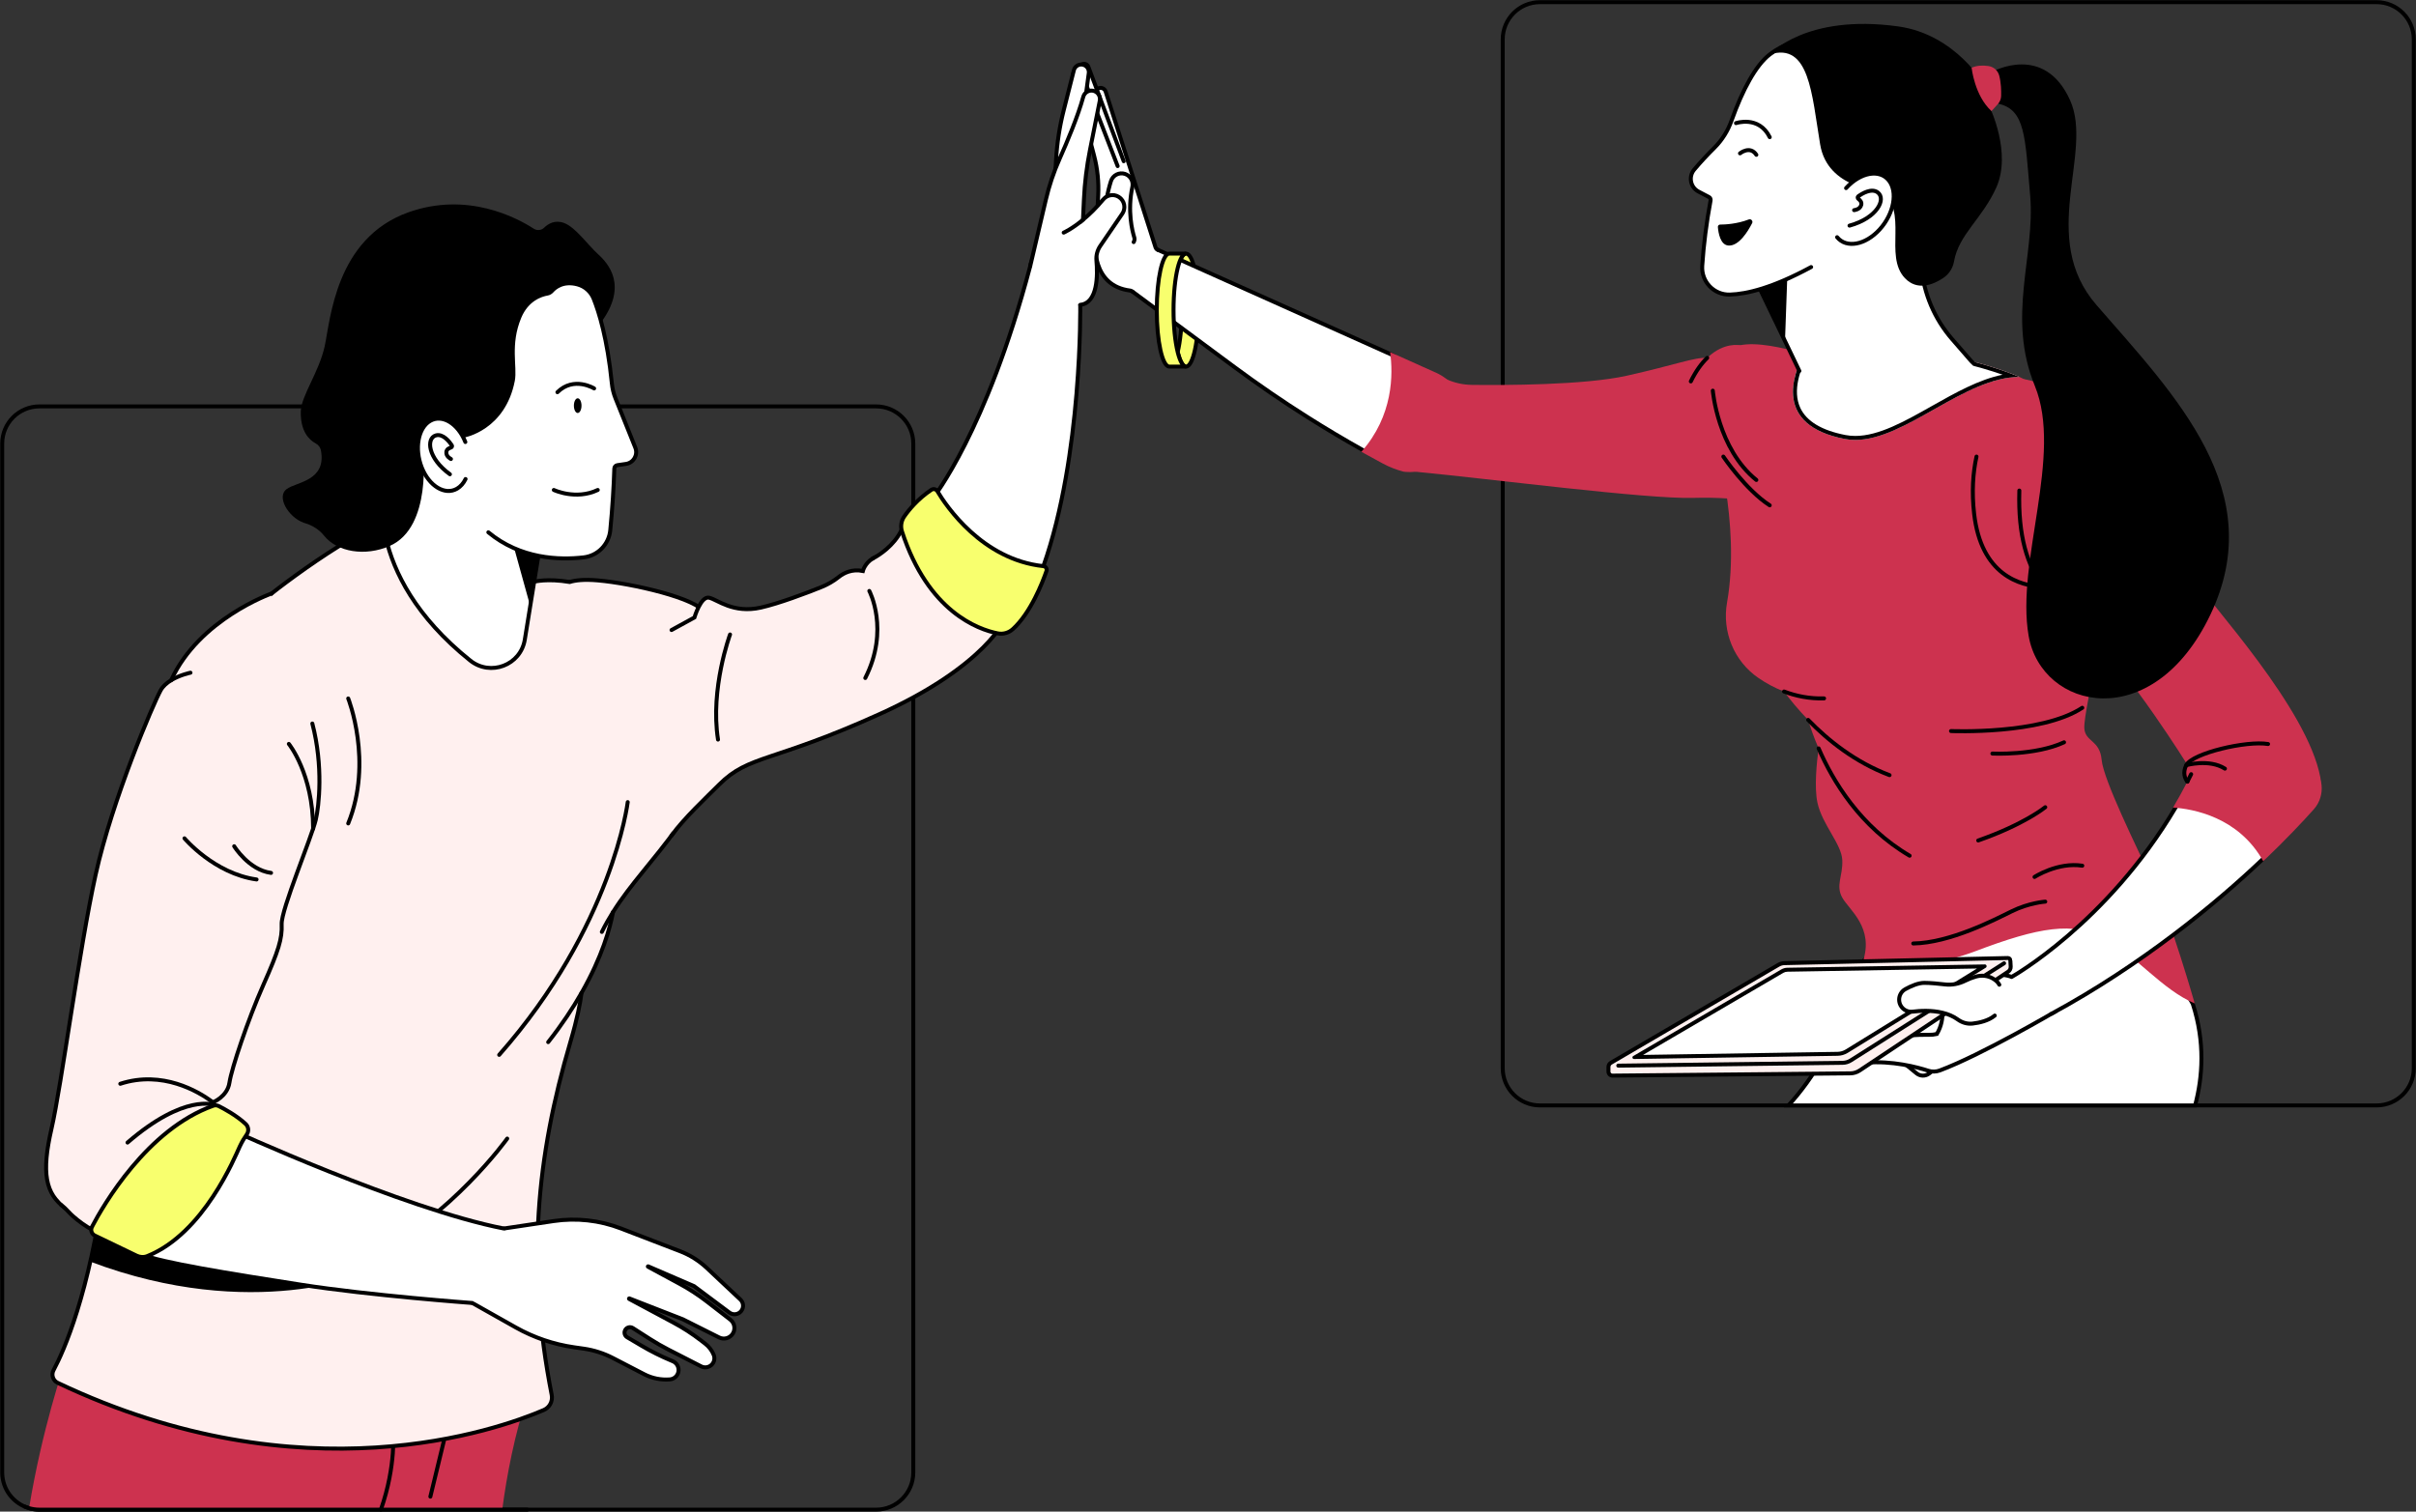 <svg width="2058" height="1288" viewBox="0 0 2058 1288" fill="none" xmlns="http://www.w3.org/2000/svg">
<rect x="0" y="0" width="2058" height="1288" fill="#333333" stroke="none"/>
<g clip-path="url(#clip0_3995_163438)">
<path d="M1020.97 264.216C1020.97 290.8 1016.19 312.347 1010.31 312.347C1007.56 312.347 1005.05 307.636 1003.17 299.928C1005.32 291.116 1006.69 278.382 1006.69 264.216C1006.69 250.051 1005.32 237.317 1003.17 228.505C1005.05 220.796 1007.57 216.086 1010.31 216.086C1016.19 216.086 1020.97 237.633 1020.97 264.216Z" fill="#F8FF6E"/>
<path d="M1020.97 264.216C1020.97 290.8 1016.19 312.347 1010.31 312.347C1007.56 312.347 1005.05 307.636 1003.17 299.928C1005.32 291.116 1006.69 278.382 1006.69 264.216C1006.69 250.051 1005.32 237.317 1003.17 228.505C1005.05 220.796 1007.57 216.086 1010.31 216.086C1016.19 216.086 1020.97 237.633 1020.97 264.216Z" stroke="black" stroke-width="3.381" stroke-miterlimit="10" stroke-linecap="round"/>
<path d="M2024.42 1.844H1311.76C1294.24 1.844 1280.05 16.041 1280.05 33.555V910.171C1280.05 927.684 1294.24 941.882 1311.76 941.882H2024.42C2041.93 941.882 2056.13 927.684 2056.13 910.171V33.555C2056.13 16.041 2041.93 1.844 2024.42 1.844Z" stroke="black" stroke-width="3.381" stroke-miterlimit="10" stroke-linecap="round"/>
<path d="M1869.82 941.887H1523.43C1569.01 892.28 1586.41 820 1586.41 820L1599.87 804.313L1817.9 768.781L1867.84 855.261C1878.45 888.054 1876.26 917.895 1869.82 941.887Z" fill="white"/>
<path d="M1869.82 941.887H1523.43C1569.01 892.28 1586.41 820 1586.41 820L1599.87 804.313L1817.9 768.781L1867.84 855.261C1878.45 888.054 1876.26 917.895 1869.82 941.887Z" stroke="black" stroke-width="3.381" stroke-miterlimit="10" stroke-linecap="round"/>
<path d="M1617.72 902.433L1632.58 914.559C1635.69 917.106 1640.16 917.151 1643.32 914.671L1651.33 908.406L1617.72 902.422V902.433Z" fill="white"/>
<path d="M1617.72 902.433L1632.58 914.559C1635.69 917.106 1640.16 917.151 1643.32 914.671L1651.33 908.406L1617.72 902.422V902.433Z" stroke="black" stroke-width="3.381" stroke-miterlimit="10" stroke-linecap="round"/>
<path d="M1649.84 881.019C1651.94 880.546 1653.98 879.836 1655.93 878.923L1661.91 876.117" stroke="black" stroke-width="3.381" stroke-miterlimit="10" stroke-linecap="round"/>
<path d="M1713.64 832.364C1713.64 832.364 1703.26 828.442 1689.32 830.718C1689.32 830.718 1657.02 834.662 1654.61 862.892C1654.73 867.749 1653.86 874.319 1649.85 881.024C1647.58 881.542 1645.25 881.779 1642.9 881.722C1623.97 881.249 1599.5 885.588 1586.73 888.191C1582.57 889.036 1579.7 892.699 1579.7 896.789C1579.7 897.375 1579.75 897.973 1579.88 898.57C1580.78 902.908 1584.78 905.929 1589.18 905.534C1611.69 903.494 1633.29 909.321 1642.52 912.307C1645.73 913.344 1649.2 913.287 1652.37 912.093C1688.48 898.559 1750.55 862.001 1750.55 862.001C1747.75 825.951 1713.64 832.364 1713.64 832.364Z" fill="white"/>
<path d="M1713.64 832.364C1713.64 832.364 1703.26 828.442 1689.32 830.718C1689.32 830.718 1657.02 834.662 1654.61 862.892C1654.73 867.749 1653.86 874.319 1649.85 881.024C1647.58 881.542 1645.25 881.779 1642.9 881.722C1623.97 881.249 1599.5 885.588 1586.73 888.191C1582.57 889.036 1579.7 892.699 1579.7 896.789C1579.7 897.375 1579.75 897.973 1579.88 898.57C1580.78 902.908 1584.78 905.929 1589.18 905.534C1611.69 903.494 1633.29 909.321 1642.52 912.307C1645.73 913.344 1649.2 913.287 1652.37 912.093C1688.48 898.559 1750.55 862.001 1750.55 862.001C1747.75 825.951 1713.64 832.364 1713.64 832.364Z" fill="white"/>
<path d="M1713.64 832.364C1713.64 832.364 1703.26 828.442 1689.32 830.718C1689.32 830.718 1657.02 834.662 1654.61 862.892C1654.73 867.749 1653.86 874.319 1649.85 881.024C1647.58 881.542 1645.25 881.779 1642.9 881.722C1623.97 881.249 1599.5 885.588 1586.73 888.191C1582.57 889.036 1579.7 892.699 1579.7 896.789C1579.7 897.375 1579.75 897.973 1579.88 898.57C1580.78 902.908 1584.78 905.929 1589.18 905.534C1611.69 903.494 1633.29 909.321 1642.52 912.307C1645.73 913.344 1649.2 913.287 1652.37 912.093C1688.48 898.559 1750.55 862.001 1750.55 862.001C1747.75 825.951 1713.64 832.364 1713.64 832.364Z" stroke="black" stroke-width="3.381" stroke-miterlimit="10" stroke-linecap="round"/>
<path d="M1869.53 854.991C1842.05 843.485 1819.78 814.524 1793.05 799.671C1766.32 784.818 1736.62 790.025 1682.78 810.444C1628.95 830.853 1586.73 819.617 1586.73 819.617C1596.69 790.374 1575.22 775.442 1569.3 764.861C1563.4 754.29 1569.94 746.503 1569.3 732.822C1568.68 719.13 1552.2 702.644 1548.15 683.971C1545.29 670.775 1547.57 649.172 1549.14 637.655C1544.93 627.929 1542.06 619.489 1540.22 613.392C1531.55 604.456 1524.69 595.947 1519.69 589.197C1511.59 586.121 1504.3 582.064 1497.85 577.646C1477.12 563.447 1466.75 538.204 1471.12 513.469C1483.12 445.459 1459.66 369.528 1459.66 369.528C1449.72 331.855 1452.81 306.128 1475.82 296.132C1489.87 290.024 1511.71 295.174 1526.63 298.431C1530.9 299.366 1534.59 299.896 1537.39 300.177C1537.42 300.177 1537.46 300.189 1537.49 300.189C1540.64 300.516 1543.8 300.358 1546.91 299.828C1634.11 285.009 1716.41 319.605 1716.41 319.605C1717.66 320.09 1718.9 320.608 1720.12 321.161C1721.45 321.758 1722.77 322.389 1724.06 323.065C1777.78 350.776 1801.92 439.171 1793.62 510.64C1792.22 522.698 1790.08 535.838 1787.77 548.752C1781.94 581.207 1774.94 612.186 1775.48 620.559C1776.24 632.268 1788.7 630.386 1790.21 647.38C1791.73 664.374 1819.68 721.035 1834.41 752.397C1849.15 783.748 1869.51 854.991 1869.51 854.991H1869.53Z" fill="#CD324F"/>
<path d="M1609.56 660.47C1580.19 649.426 1556.89 630.618 1540.22 613.398" stroke="black" stroke-width="3.381" stroke-miterlimit="10" stroke-linecap="round"/>
<path d="M1549.14 637.656C1561.3 665.705 1584.65 704.494 1626.67 729.117" stroke="black" stroke-width="3.381" stroke-miterlimit="10" stroke-linecap="round"/>
<path d="M1519.68 589.195C1529.84 593.072 1541.25 595.427 1553.79 595.078" stroke="black" stroke-width="3.381" stroke-miterlimit="10" stroke-linecap="round"/>
<path d="M1661.91 622.893C1661.91 622.893 1738.54 626.217 1773.73 603.07" stroke="black" stroke-width="3.381" stroke-miterlimit="10" stroke-linecap="round"/>
<path d="M1697.16 642.086C1697.16 642.086 1733.52 643.911 1758.2 632.484" stroke="black" stroke-width="3.381" stroke-miterlimit="10" stroke-linecap="round"/>
<path d="M1742.2 687.789C1742.2 687.789 1724.38 702.416 1685.07 716.131" stroke="black" stroke-width="3.381" stroke-miterlimit="10" stroke-linecap="round"/>
<path d="M1733.06 747.217C1733.06 747.217 1752.72 734.415 1773.74 737.615" stroke="black" stroke-width="3.381" stroke-miterlimit="10" stroke-linecap="round"/>
<path d="M1742.2 768.242C1742.2 768.242 1728.49 769.155 1713.63 776.469C1698.78 783.782 1660.84 803.436 1629.76 803.898" stroke="black" stroke-width="3.381" stroke-miterlimit="10" stroke-linecap="round"/>
<path d="M1720.11 321.163C1670.25 321.276 1616.12 382.569 1571.52 374.015C1522.21 364.549 1523.57 334.325 1531.37 313.207C1533.22 308.226 1535.41 303.752 1537.39 300.18C1537.42 300.18 1537.45 300.191 1537.49 300.191C1540.63 300.518 1543.8 300.36 1546.91 299.831C1597.75 291.187 1646.94 299.357 1679.11 307.663C1702.11 313.601 1716.41 319.608 1716.41 319.608C1717.66 320.093 1720.11 321.163 1720.11 321.163Z" fill="white"/>
<path d="M1592.17 299.507C1643.05 299.507 1687.33 312.804 1705.86 319.273C1685.78 323.285 1665.46 334.745 1645.69 345.902C1622.42 359.042 1600.44 371.449 1580.36 371.449C1577.53 371.449 1574.77 371.19 1572.15 370.694C1551.9 366.806 1538.92 359.03 1533.55 347.581C1526.6 332.739 1533.7 314.416 1539.32 303.71C1539.81 303.733 1540.3 303.744 1540.8 303.744C1542.96 303.744 1545.22 303.552 1547.48 303.169C1561.7 300.746 1576.74 299.529 1592.18 299.529M1592.18 296.148C1577.53 296.148 1562.3 297.23 1546.92 299.845C1544.9 300.183 1542.85 300.374 1540.81 300.374C1539.71 300.374 1538.6 300.318 1537.5 300.205C1537.46 300.205 1537.43 300.205 1537.4 300.205C1527.04 318.957 1510.6 362.343 1571.53 374.041C1574.44 374.604 1577.39 374.863 1580.38 374.863C1623.18 374.863 1673.52 321.301 1720.13 321.188C1720.13 321.188 1717.67 320.118 1716.42 319.633C1716.42 319.633 1660.59 296.16 1592.18 296.16V296.148Z" fill="black"/>
<path d="M1976.6 662.891C1981.19 701.973 1908.48 707.021 1864.18 653.087C1864.18 653.087 1813.23 571.014 1779.23 540.407C1764.18 526.862 1750.46 515.063 1740.02 500.03C1720.76 499.185 1687.59 489.989 1681.61 437.813C1672.36 357.306 1724.06 323.07 1724.06 323.07C1724.06 323.07 1760.58 328.322 1778.76 357.148C1787.22 370.559 1793.64 382.132 1798.08 390.651C1802.17 391.925 1807.63 394.055 1810.39 396.985C1815.14 402.022 1847.4 462.549 1866.41 490.338C1883.66 515.547 1965.49 603.582 1976.52 662.407C1976.56 662.565 1976.58 662.734 1976.6 662.891Z" fill="#CD324F"/>
<path d="M1787.77 548.757C1784.84 545.68 1781.99 542.874 1779.24 540.406C1764.18 526.861 1750.47 515.062 1740.02 500.029C1720.76 499.184 1687.6 489.988 1681.61 437.812C1679.46 419.105 1680.6 402.9 1683.62 389.039" stroke="black" stroke-width="3.381" stroke-miterlimit="10" stroke-linecap="round"/>
<path d="M1798.08 390.656C1803.19 400.449 1805.7 406.23 1805.7 406.23" stroke="black" stroke-width="3.381" stroke-miterlimit="10" stroke-linecap="round"/>
<path d="M1740.03 500.038C1726.89 481.106 1718.94 457.069 1720.11 417.977" stroke="black" stroke-width="3.381" stroke-miterlimit="10" stroke-linecap="round"/>
<path d="M1927.42 732.031C1888.06 769.558 1827.15 820.517 1750.53 861.998C1750.53 861.998 1711 865.852 1713.63 832.36C1713.63 832.36 1794.83 786.833 1853.3 687.935C1885.73 639.883 1978.47 665.926 1927.42 732.031Z" fill="white"/>
<path d="M1713.62 832.36C1713.62 832.36 1794.83 786.833 1853.29 687.935C1885.73 639.883 1978.47 665.926 1927.42 732.031C1888.06 769.558 1824.14 822.275 1747.52 863.756" stroke="black" stroke-width="3.381" stroke-miterlimit="10" stroke-linecap="round"/>
<path d="M1970.82 689.708C1962.24 699.31 1947.69 714.918 1927.88 733.816C1906.75 695.985 1867.98 689.213 1851.03 688.097C1855.22 681.009 1859.31 673.65 1863.25 666.021C1861.24 663.406 1859.02 658.549 1862.31 651.979C1867.43 641.758 1913.7 630.883 1931.99 633.949C1931.99 633.949 1951.04 637.172 1967.09 649.861C1979.39 659.586 1981.36 677.696 1971.03 689.483C1970.96 689.562 1970.89 689.63 1970.82 689.708Z" fill="#CD324F"/>
<path d="M1863.25 666.021C1861.24 663.406 1859.02 658.549 1862.31 651.979C1867.43 641.758 1913.7 630.883 1931.99 633.949" stroke="black" stroke-width="3.381" stroke-miterlimit="10" stroke-linecap="round"/>
<path d="M1866.47 659.633C1865.41 661.785 1864.33 663.904 1863.25 666.022" stroke="black" stroke-width="3.381" stroke-miterlimit="10" stroke-linecap="round"/>
<path d="M1862.31 651.979C1862.31 651.979 1881.8 646.401 1895.25 654.931" stroke="black" stroke-width="3.381" stroke-miterlimit="10" stroke-linecap="round"/>
<path d="M1488.62 224.318L1534.5 319.745C1540.57 332.366 1554.45 339.24 1568.18 336.389L1680.07 313.164C1681.51 312.859 1682.1 311.124 1681.13 310.008L1662.86 289.003C1647.83 271.716 1638.66 250.135 1636.63 227.315L1627.99 129.905L1556.57 103.727L1488.61 224.318H1488.62Z" fill="white"/>
<path d="M1522.46 235.539L1520.5 290.623L1499.23 246.38L1509.85 223.211L1522.46 235.539Z" fill="black"/>
<path d="M1681.61 310.121L1679.1 307.664L1662.87 289.003C1647.85 271.727 1638.67 250.135 1636.64 227.315L1627.99 129.905L1556.59 103.727L1488.62 224.318L1531.36 313.209L1532.75 316.082" stroke="black" stroke-width="3.381" stroke-miterlimit="10" stroke-linecap="round"/>
<path d="M1595.8 59.281C1586.19 40.563 1565.99 29.587 1545.1 32.066C1532.63 33.542 1519 37.498 1507.51 46.389C1495.67 55.551 1484.39 76.342 1474.96 102.769C1471.87 111.423 1466.97 119.334 1460.46 125.825C1454.86 131.392 1448.66 137.917 1443.13 144.543C1438.13 150.516 1439.9 159.576 1446.8 163.205L1455.73 167.904C1456.76 168.456 1457.33 169.606 1457.11 170.767C1453.66 189.383 1451.19 208.36 1450 226.459C1449.1 239.993 1460.01 251.397 1473.58 250.992C1488.03 250.563 1510.1 245.244 1542.75 227.541C1567.66 214.029 1587.35 192.561 1598.85 166.665C1614.15 132.26 1613.03 92.773 1595.82 59.281H1595.8Z" fill="white"/>
<path d="M1598.83 166.665C1614.12 132.26 1613.01 92.773 1595.8 59.281C1586.19 40.563 1565.99 29.587 1545.1 32.066C1532.63 33.542 1519 37.498 1507.51 46.389C1495.67 55.551 1484.39 76.342 1474.96 102.769C1471.87 111.423 1466.97 119.334 1460.46 125.825C1454.86 131.392 1448.66 137.917 1443.13 144.543C1438.13 150.516 1439.9 159.576 1446.8 163.205L1455.73 167.904C1456.76 168.456 1457.33 169.606 1457.11 170.767C1453.66 189.383 1451.19 208.36 1450 226.459C1449.1 239.993 1460.01 251.397 1473.58 250.992C1488.03 250.563 1510.1 245.244 1542.75 227.541" stroke="black" stroke-width="3.381" stroke-miterlimit="10" stroke-linecap="round"/>
<path d="M1465.23 191.351C1469.46 191.339 1479.66 190.855 1489.63 186.989C1491.59 186.234 1493.46 188.274 1492.51 190.145C1488.67 197.627 1481.09 209.753 1472.37 209.212C1465.31 208.773 1463.69 198.067 1463.32 193.424C1463.23 192.308 1464.11 191.35 1465.23 191.339V191.351Z" fill="black"/>
<path d="M1602.18 162.473C1602.18 162.473 1556.81 161.313 1550.44 123.054C1543.28 80.096 1541.36 35.797 1507.5 46.39C1507.5 46.39 1537.95 11.591 1616.82 22.488C1666.29 29.317 1690.7 72.929 1690.7 72.929L1694.93 91.421C1694.93 91.421 1713.8 130.21 1700.46 159.825C1688.29 186.826 1668.56 199.492 1664.42 222.966C1663.41 228.702 1660.03 233.751 1655.16 236.962C1646.58 242.631 1633.16 248.108 1622.6 236.951C1604.34 217.658 1626.25 179.67 1602.17 162.473H1602.18Z" fill="black"/>
<path d="M1601.2 195.425C1613.33 182.037 1616.77 163.296 1608.85 153.582C1600.94 143.868 1584.69 146.855 1572.55 160.254C1560.41 173.653 1556.98 192.382 1564.89 202.096C1572.8 211.81 1589.05 208.824 1601.19 195.436L1601.2 195.425Z" fill="white"/>
<path d="M1564.88 202.108C1572.79 211.822 1589.04 208.836 1601.18 195.448C1613.32 182.049 1616.75 163.309 1608.83 153.606C1600.92 143.892 1584.67 146.878 1572.53 160.277" stroke="black" stroke-width="3.381" stroke-miterlimit="10" stroke-linecap="round"/>
<path d="M1579.36 179.061C1579.36 179.061 1584.47 178.622 1585.45 174.565C1586.01 172.21 1584.47 170.553 1583.1 169.584C1582.29 169.009 1582.16 167.815 1582.87 167.296C1586.25 164.862 1594.17 160.039 1599.47 163.938C1606.85 169.37 1599.33 185.676 1575.45 192.246" stroke="black" stroke-width="3.381" stroke-miterlimit="10" stroke-linecap="round"/>
<path d="M1478.75 104.915C1478.75 104.915 1498.23 98.176 1507.5 116.894" stroke="black" stroke-width="3.381" stroke-miterlimit="10" stroke-linecap="round"/>
<path d="M1482.17 130.667C1482.17 130.667 1490.7 123.714 1496.1 131.907" stroke="black" stroke-width="3.381" stroke-miterlimit="10" stroke-linecap="round"/>
<path d="M1697.16 61.106C1697.16 61.106 1741.47 36.382 1763.43 85.617C1783.46 130.491 1735.88 202.489 1785.87 259.939C1853.41 337.572 1933.04 418.53 1882.89 523.682C1833.77 626.66 1739.02 605.079 1728.02 541.724C1717.02 478.369 1757.5 387.912 1733.31 328.782C1709.11 269.653 1733.75 217.905 1729.35 166.867C1724.96 115.829 1725.17 93.438 1702.09 88.344L1697.17 61.106H1697.16Z" fill="black"/>
<path d="M1679.46 57.735C1679.46 57.735 1681.95 81.491 1696.35 94.63C1696.35 94.63 1699.57 91.329 1702.09 88.342C1703.66 86.494 1704.55 84.173 1704.61 81.75C1704.73 77.592 1704.61 70.503 1702.96 64.317C1701.82 60.034 1698.17 56.89 1693.78 56.27C1689.4 55.651 1684.13 55.572 1679.47 57.735H1679.46Z" fill="#CD324F"/>
<path d="M1532.54 374.844C1520.63 341.656 1494.42 297.729 1482.18 294.202C1482.18 294.202 1468.57 291.069 1454.24 304.941C1443.59 304.231 1427.42 310.801 1385.78 320.121C1349.55 328.235 1280.74 328.28 1253.69 327.942C1246.3 327.851 1239.02 326.24 1232.29 323.22C1216.37 317.439 1201.55 328.539 1190.66 347.054C1183.55 359.135 1173.11 395.985 1195.9 399.974C1195.99 399.985 1196.09 399.996 1196.18 400.019C1196.07 400.008 1195.97 399.985 1195.9 399.974C1199.98 401.067 1204.15 401.788 1208.37 402.205C1270.07 408.076 1402.38 425.318 1442.25 424.225C1485.84 423.042 1509.66 429.95 1522.3 436.137C1534.92 442.335 1544.45 408.031 1532.54 374.844Z" fill="#CD324F"/>
<path d="M1440.27 324.985C1444.69 315.959 1449.5 309.513 1454.24 304.938" stroke="black" stroke-width="3.381" stroke-miterlimit="10" stroke-linecap="round"/>
<path d="M1459 332.875C1459 332.875 1463.16 382.38 1496.1 408.964" stroke="black" stroke-width="3.381" stroke-miterlimit="10" stroke-linecap="round"/>
<path d="M1467.97 389.039C1467.97 389.039 1487.21 417.606 1507.49 430.566" stroke="black" stroke-width="3.381" stroke-miterlimit="10" stroke-linecap="round"/>
<path d="M1161.3 383.693C1145.2 374.689 1129.35 365.256 1113.78 355.407C1092.53 341.974 1071.79 327.753 1051.57 312.787L963.638 247.685C963.638 247.685 957.046 219.805 984.757 212.188L1184.87 301.935C1215.81 315.819 1228.61 415.404 1161.3 383.693Z" fill="white"/>
<path d="M1161.3 383.693C1145.2 374.689 1129.35 365.256 1113.78 355.407C1092.53 341.974 1071.79 327.753 1051.57 312.787L963.638 247.685C963.638 247.685 957.046 219.805 984.757 212.188L1184.87 301.935C1215.81 315.819 1228.61 415.404 1161.3 383.693Z" stroke="black" stroke-width="3.381" stroke-miterlimit="10" stroke-linecap="round"/>
<path d="M1239.8 379.666C1222.55 405.653 1198.02 402.261 1195.59 401.866C1195.54 401.855 1195.49 401.844 1195.42 401.832H1195.4C1189.36 400.243 1183.5 397.944 1177.97 394.981C1171.81 391.701 1165.71 388.354 1159.63 384.962C1186.93 354.153 1186.74 318.689 1184.13 300.016L1223.16 317.528C1235.97 323.275 1245.33 334.984 1247.44 348.867C1248.78 357.736 1247.37 368.273 1239.8 379.677V379.666Z" fill="#CD324F"/>
<path d="M963.623 247.687C930.402 244.205 931.664 209.44 933.366 196.255C933.985 191.499 934.425 186.732 934.673 181.943L935.462 166.346C936.036 155.055 934.876 143.729 932.002 132.787L914.163 64.676C914.073 64.361 914.039 64.034 914.039 63.707C914.039 62.997 914.242 62.287 914.625 61.678C915.898 59.661 918.502 59.402 920.169 60.675L919.764 59.222C919.674 58.884 919.629 58.534 919.629 58.196C919.629 56.438 920.857 54.827 922.682 54.455C924.531 54.072 926.379 55.097 927.044 56.855L934.301 76.238C934.74 75.787 935.281 75.427 935.913 75.19C938.324 74.277 941.017 75.573 941.806 78.041L984.742 212.189C988.618 244.577 963.623 247.687 963.623 247.687Z" fill="white"/>
<path d="M957.196 137.377L934.297 76.242" stroke="black" stroke-width="3.381" stroke-miterlimit="10" stroke-linecap="round"/>
<path d="M964.758 248.524L964.341 248.209C963.868 247.859 963.316 247.645 962.741 247.578C930.432 243.577 931.683 209.319 933.373 196.247C933.993 191.491 934.433 186.724 934.681 181.935L935.47 166.338C936.044 155.047 934.884 143.721 932.01 132.779L914.171 64.668C914.081 64.353 914.047 64.026 914.047 63.699C914.047 62.989 914.25 62.279 914.633 61.671C915.906 59.654 918.509 59.394 920.177 60.668L919.772 59.214C919.681 58.876 919.636 58.527 919.636 58.188C919.636 56.431 920.865 54.819 922.69 54.447C924.538 54.064 926.387 55.09 927.051 56.847L934.309 76.23C934.748 75.78 935.289 75.419 935.92 75.182C938.332 74.27 941.025 75.566 941.814 78.034L984.389 211.043C984.626 211.764 985.144 212.362 985.843 212.666L986.643 213.027" stroke="black" stroke-width="3.381" stroke-miterlimit="10" stroke-linecap="round"/>
<path d="M920.164 60.68C920.694 61.074 921.133 61.638 921.404 62.336L952.033 141.513" stroke="black" stroke-width="3.381" stroke-miterlimit="10" stroke-linecap="round"/>
<path d="M966.214 202.319C964.513 196.809 960.174 179.669 964.592 159.283C965.628 154.527 962.98 149.738 958.36 148.194C953.334 146.515 947.913 149.287 946.324 154.347C944.95 158.73 943.462 164.331 942.572 170.281C941.017 180.705 937.952 188.165 936.678 190.96C936.272 191.862 936.047 192.82 936.024 193.811C935.923 199.108 936.509 215.414 947.812 216.045C957.819 216.597 963.431 209.813 965.662 206.264C966.406 205.08 966.609 203.649 966.192 202.319H966.214Z" fill="white"/>
<path d="M965.676 206.271C966.42 205.088 966.623 203.657 966.206 202.327C964.504 196.817 960.165 179.676 964.583 159.29C965.62 154.535 962.971 149.745 958.351 148.202C953.325 146.522 947.905 149.295 946.316 154.355C944.941 158.738 943.453 164.339 942.563 170.289C941.008 180.713 937.943 188.173 936.669 190.968C936.264 191.87 936.038 192.827 936.016 193.819" stroke="black" stroke-width="3.381" stroke-miterlimit="10" stroke-linecap="round"/>
<path d="M1712.45 818.295L1712.75 823.558C1712.85 825.305 1712.02 826.984 1710.55 827.953L1584.08 912.122C1581.73 913.689 1578.98 914.534 1576.17 914.556L1373.6 916.483C1371.68 916.506 1370.11 914.94 1370.11 913.013V909.125C1370.11 907.66 1370.89 906.319 1372.15 905.575L1514.84 822.127C1516.42 821.203 1518.21 820.696 1520.05 820.651L1710.29 816.289C1711.44 816.267 1712.41 817.157 1712.47 818.307L1712.45 818.295Z" fill="#FFF0EF"/>
<path d="M1712.45 818.295L1712.75 823.558C1712.85 825.305 1712.02 826.984 1710.55 827.953L1584.08 912.122C1581.73 913.689 1578.98 914.534 1576.17 914.556L1373.6 916.483C1371.68 916.506 1370.11 914.94 1370.11 913.013V909.125C1370.11 907.66 1370.89 906.319 1372.15 905.575L1514.84 822.127C1516.42 821.203 1518.21 820.696 1520.05 820.651L1710.29 816.289C1711.44 816.267 1712.41 817.157 1712.47 818.307L1712.45 818.295Z" stroke="black" stroke-width="3.381" stroke-miterlimit="10" stroke-linecap="round"/>
<path d="M1517.26 826.043L1391.18 899.833C1389.98 900.532 1390.49 902.369 1391.88 902.346L1565.3 899.608C1568.36 899.563 1571.36 898.684 1573.96 897.072L1691.48 824.578C1692.81 823.755 1692.21 821.704 1690.64 821.727L1522.5 824.555C1520.65 824.589 1518.85 825.096 1517.26 826.02V826.043Z" fill="white"/>
<path d="M1684.01 825.235L1572.21 894.202C1570.12 895.487 1567.71 896.197 1565.27 896.23L1399.58 898.845L1518.98 828.954C1520.07 828.323 1521.32 827.973 1522.58 827.951L1684.02 825.235M1690.7 821.741H1690.67L1522.52 824.57C1520.67 824.604 1518.87 825.111 1517.28 826.035L1391.2 899.825C1390.01 900.524 1390.52 902.338 1391.88 902.338H1391.9L1565.32 899.6C1568.39 899.555 1571.38 898.676 1573.99 897.064L1691.5 824.57C1692.82 823.758 1692.25 821.719 1690.7 821.719V821.741Z" fill="black"/>
<path d="M1378.48 907.989L1569.62 905.577C1572.07 905.543 1574.45 904.833 1576.52 903.526L1707.12 820.766" stroke="black" stroke-width="3.381" stroke-miterlimit="10" stroke-linecap="round"/>
<path d="M1699.19 865.326C1693.81 869.755 1686.11 871.479 1680.27 872.144C1675.79 872.651 1671.34 871.333 1667.69 868.673C1663.78 865.833 1659.26 864.019 1654.61 862.892C1645.33 860.638 1635.57 861.179 1629.24 861.979C1624.99 862.509 1620.87 860.334 1618.89 856.536C1618.1 855.015 1617.72 853.381 1617.72 851.781C1617.72 848.152 1619.63 844.647 1623.02 842.811C1627.92 840.128 1634.09 837.458 1639.11 837.458C1644.12 837.458 1651.14 838.123 1656.78 838.787C1662.67 839.475 1668.6 838.325 1673.92 835.688C1679.29 833.018 1684.52 831.496 1689.32 830.719C1710.82 834.99 1708.86 857.382 1699.19 865.326Z" fill="white"/>
<path d="M1699.19 865.323C1693.81 869.752 1686.11 871.476 1680.27 872.141C1675.79 872.648 1671.34 871.33 1667.69 868.67C1663.78 865.83 1659.26 864.016 1654.61 862.889C1645.33 860.635 1635.57 861.176 1629.24 861.976C1624.99 862.506 1620.87 860.331 1618.89 856.533C1618.1 855.012 1617.72 853.378 1617.72 851.778C1617.72 848.149 1619.63 844.644 1623.02 842.807C1627.92 840.125 1634.09 837.454 1639.11 837.454C1644.12 837.454 1651.14 838.119 1656.78 838.784C1662.67 839.472 1668.6 838.322 1673.92 835.685C1677.01 834.153 1680.05 832.992 1682.99 832.147C1687.84 830.738 1693.06 831.2 1697.45 833.691C1699.67 834.953 1701.82 836.688 1703.08 839.032" stroke="black" stroke-width="3.381" stroke-miterlimit="10" stroke-linecap="round"/>
<path d="M1010.3 312.347H996.02C990.138 312.347 985.359 290.8 985.359 264.216C985.359 237.633 990.138 216.086 996.02 216.086H1010.3C1007.55 216.086 1005.05 220.785 1003.16 228.505C1001 237.317 999.637 250.051 999.637 264.216C999.637 278.382 1001 291.116 1003.16 299.928C1005.05 307.636 1007.56 312.347 1010.3 312.347Z" fill="#F8FF6E"/>
<path d="M1010.3 312.347H996.02C990.138 312.347 985.359 290.8 985.359 264.216C985.359 237.633 990.138 216.086 996.02 216.086H1010.3C1007.55 216.086 1005.05 220.785 1003.16 228.505C1001 237.317 999.637 250.051 999.637 264.216C999.637 278.382 1001 291.116 1003.16 299.928C1005.05 307.636 1007.56 312.347 1010.3 312.347Z" stroke="black" stroke-width="3.381" stroke-miterlimit="10" stroke-linecap="round"/>
<path d="M777.958 377.985V1254.59C777.958 1272.11 763.759 1286.31 746.247 1286.31H33.598C30.532 1286.31 27.569 1285.87 24.774 1285.05C11.544 1281.24 1.875 1269.05 1.875 1254.59V377.985C1.875 360.473 16.085 346.273 33.598 346.273H746.247C763.759 346.273 777.958 360.473 777.958 377.985Z" stroke="black" stroke-width="3.381" stroke-miterlimit="10" stroke-linecap="round"/>
<path d="M449.139 1189.82C438.332 1222.48 431.773 1256.35 427.818 1286.29H33.589C30.524 1286.29 27.56 1285.85 24.766 1285.03C35.922 1217.11 54.381 1163.9 54.381 1163.9L449.139 1189.82Z" fill="#CD324F"/>
<path d="M334.742 1218.89C334.742 1218.89 337.807 1248.12 324.453 1286.29" stroke="black" stroke-width="3.381" stroke-miterlimit="10" stroke-linecap="round"/>
<path d="M380.241 1218.89L366.594 1275.21" stroke="black" stroke-width="3.381" stroke-miterlimit="10" stroke-linecap="round"/>
<path d="M512.662 503.505C502.305 499.538 493.121 497.206 485.289 495.898" stroke="black" stroke-width="3.381" stroke-miterlimit="10" stroke-linecap="round"/>
<path d="M577.031 705.125C556.059 734.177 537.341 752.996 522.184 777.112C519.716 790.387 513.078 814.954 495.307 846.102C494.371 854.306 491.87 867.446 485.829 887.956C456.958 985.975 448.111 1077.18 469.94 1188.55C470.988 1193.9 468.159 1199.27 463.145 1201.42C424.311 1218.12 258.136 1277.56 49.195 1178.27C45.149 1176.36 43.504 1171.43 45.623 1167.48C52.136 1155.32 65.231 1126.6 76.94 1074.99C81.346 1055.6 85.549 1032.98 89.133 1006.79C90.835 994.325 92.998 979.979 95.556 964.203C118.365 823.541 172.603 569.23 215.787 518.283C215.787 518.283 272.888 469.465 334.023 440.086L455.042 495.643C455.042 495.643 466.074 492.69 485.288 495.891C489.965 494.426 497.403 493.502 509.179 494.527C538.287 497.04 594.779 510 600.177 522.238C605.575 534.465 593.021 557.815 585.426 572.611C572.985 596.862 602.634 669.627 577.031 705.125Z" fill="#FFF0EF"/>
<path d="M314.074 1084.17C314.074 1084.17 215.942 1127.48 76.938 1074.99C81.344 1055.6 85.547 1032.98 89.131 1006.79C90.832 994.326 92.996 979.98 95.554 964.203L314.074 1084.17Z" fill="black"/>
<path d="M577.03 705.125C556.059 734.177 537.341 752.996 522.184 777.112C519.716 790.387 513.078 814.954 495.307 846.102C494.371 854.306 491.87 867.446 485.829 887.956C456.958 985.975 448.111 1077.18 469.94 1188.55C470.988 1193.9 468.159 1199.27 463.145 1201.42C424.311 1218.12 258.136 1277.56 49.195 1178.27C45.149 1176.36 43.504 1171.43 45.623 1167.48C54.582 1150.74 75.993 1102.69 89.133 1006.79C106.059 883.144 167.758 574.944 215.787 518.283C215.787 518.283 272.888 469.465 334.023 440.086L455.042 495.643C455.042 495.643 466.074 492.69 485.288 495.891C489.965 494.426 497.403 493.502 509.179 494.527C538.287 497.04 594.779 510 600.177 522.238C605.575 534.465 593.021 557.815 585.426 572.611C572.985 596.862 602.634 669.627 577.03 705.125Z" stroke="black" stroke-width="3.381" stroke-miterlimit="10" stroke-linecap="round"/>
<path d="M522.186 777.109C518.828 782.44 515.65 788.04 512.664 794.058" stroke="black" stroke-width="3.381" stroke-miterlimit="10" stroke-linecap="round"/>
<path d="M495.303 846.094C487.944 859.019 478.658 873.083 466.961 887.947" stroke="black" stroke-width="3.381" stroke-miterlimit="10" stroke-linecap="round"/>
<path d="M534.71 683.445C534.71 683.445 521.795 789.375 425.219 898.799" stroke="black" stroke-width="3.381" stroke-miterlimit="10" stroke-linecap="round"/>
<path d="M432.059 970.125C432.059 970.125 385.112 1036 314.094 1072.01" stroke="black" stroke-width="3.381" stroke-miterlimit="10" stroke-linecap="round"/>
<path d="M296.617 595.125C296.617 595.125 318.029 648.969 296.617 701.607" stroke="black" stroke-width="3.381" stroke-miterlimit="10" stroke-linecap="round"/>
<path d="M463.019 446.38L462.557 449.208L451.671 516.417L447.05 544.962C443.512 566.802 417.75 576.595 400.486 562.756C307.178 487.974 326.966 410.6 326.966 410.6L399.686 348.102L463.019 446.38Z" fill="white"/>
<path d="M462.557 449.205L451.671 516.415L432.469 447.109L462.557 449.205Z" fill="black"/>
<path d="M326.964 410.6C326.964 410.6 307.187 487.974 400.484 562.756C417.748 576.595 443.51 566.802 447.048 544.962L463.016 446.38L399.684 348.102L326.964 410.6Z" stroke="black" stroke-width="3.381" stroke-miterlimit="10" stroke-linecap="round"/>
<path d="M512.147 274.473L435.224 361.651L388.727 383.604H360.239C360.239 383.604 368.578 449.156 331.92 465.204C311.117 474.309 287.305 470.432 276.126 456.504C271.911 451.252 266.153 447.601 259.684 445.73C259.369 445.64 259.053 445.539 258.738 445.426C245.395 440.592 235.264 423.102 244.246 416.656C252.765 410.526 278.29 409.726 273.331 383.626C272.869 381.158 271.247 379.096 269.038 377.901C262.941 374.611 255.875 367.207 256.213 350.608C256.484 337.389 271.731 317.15 276.577 295.006C281.411 272.862 285.682 203.083 347.843 180.917C398.115 162.988 440.34 185.571 454.663 194.868C457.447 196.671 461.12 196.333 463.498 194.012C466.969 190.631 472.818 187.07 480.571 190.034C490.454 193.82 500.45 208.436 509.488 216.629C518.537 224.833 534.775 243.596 512.147 274.485V274.473Z" fill="black"/>
<path d="M541.168 381.449L524.321 339.494C522.653 335.347 521.605 330.986 521.166 326.535C517.379 288.535 510.077 265.535 505.671 254.525C503.259 248.496 498.143 243.954 491.866 242.309C479.875 239.165 472.934 244.777 470.116 247.944C469.08 249.104 467.716 249.904 466.183 250.164C461 251.054 448.84 254.75 442.417 270.2C432.624 293.753 439.138 312.471 436.85 324.27C428.894 365.21 395.233 371.127 395.233 371.127L377.867 390.791C402.276 473.98 464.561 478.668 497.185 474.882C509.254 473.484 518.686 463.77 519.858 451.679C521.707 432.69 522.8 415.212 523.296 399.176C523.341 397.733 524.411 396.539 525.842 396.324L533.212 395.254C539.726 394.307 543.636 387.523 541.18 381.415L541.168 381.449Z" fill="white"/>
<path d="M415.979 453.553C443.42 476.283 476.348 477.319 497.174 474.908C509.243 473.51 518.675 463.796 519.847 451.705C521.695 432.716 522.788 415.238 523.284 399.202C523.329 397.759 524.4 396.565 525.831 396.35L533.201 395.28C539.715 394.333 543.625 387.549 541.168 381.441L524.321 339.486C522.653 335.339 521.605 330.978 521.166 326.527C517.379 288.527 510.077 265.527 505.671 254.517C503.259 248.488 498.143 243.947 491.866 242.301C479.875 239.157 472.934 244.769 470.116 247.936C469.08 249.097 467.716 249.897 466.183 250.156C461 251.046 448.84 254.742 442.417 270.192C432.624 293.745 439.138 312.463 436.85 324.262C428.894 365.203 395.233 371.119 395.233 371.119L377.867 390.784" stroke="black" stroke-width="3.381" stroke-miterlimit="10" stroke-linecap="round"/>
<path d="M359.305 398.4C352.961 382.476 356.116 364.694 366.36 358.687C376.603 352.681 390.059 360.716 396.403 376.639C402.748 392.574 399.592 410.345 389.36 416.363C379.116 422.369 365.661 414.334 359.305 398.411V398.4Z" fill="white"/>
<path d="M396.587 408.151C394.852 411.701 392.429 414.552 389.352 416.355C379.109 422.361 365.653 414.326 359.297 398.403C352.953 382.469 356.108 364.686 366.352 358.679C376.596 352.673 390.051 360.708 396.395 376.631" stroke="black" stroke-width="3.381" stroke-miterlimit="10" stroke-linecap="round"/>
<path d="M384.131 391.085C384.131 391.085 379.736 389 380.21 385.078C380.491 382.802 382.407 381.833 383.951 381.427C384.864 381.179 385.382 380.165 384.92 379.478C382.723 376.198 377.28 369.29 371.284 370.992C362.923 373.381 364.207 390.352 383.252 404.101" stroke="black" stroke-width="3.381" stroke-miterlimit="10" stroke-linecap="round"/>
<path d="M506.092 330.965C506.092 330.965 488.828 320.304 474.82 334.188" stroke="black" stroke-width="3.381" stroke-miterlimit="10" stroke-linecap="round"/>
<path d="M488.852 345.625C488.852 349.085 490.305 351.891 492.097 351.891C493.889 351.891 495.343 349.085 495.343 345.625C495.343 342.165 493.889 339.359 492.097 339.359C490.305 339.359 488.852 342.165 488.852 345.625Z" fill="black"/>
<path d="M471.75 417.477C471.75 417.477 490.468 426.379 509.186 417.477" stroke="black" stroke-width="3.381" stroke-miterlimit="10" stroke-linecap="round"/>
<path d="M888.789 482.371C888.789 482.371 857.044 518.511 816.993 492.186C776.954 465.862 794.714 424.402 794.714 424.402C794.714 424.402 840.241 367.674 877.384 227.452L878.027 224.724C888.913 190.196 905.647 202.592 914.268 223.586C920.151 237.921 920.162 259.738 920.162 259.738C920.162 259.738 922.123 387.733 888.789 482.371Z" fill="white"/>
<path d="M888.789 482.371C888.789 482.371 857.044 518.511 816.993 492.186C776.954 465.862 794.714 424.402 794.714 424.402C794.714 424.402 840.241 367.674 877.384 227.452L878.027 224.724C888.913 190.196 905.647 202.592 914.268 223.586C920.151 237.921 920.162 259.738 920.162 259.738C920.162 259.738 922.123 387.733 888.789 482.371Z" stroke="black" stroke-width="3.381" stroke-miterlimit="10" stroke-linecap="round"/>
<path d="M763.25 478.988C760.128 474.83 754.944 472.621 749.828 473.557C747.912 473.906 746.233 474.469 744.768 475.168C744.351 475.371 743.946 475.585 743.562 475.81" stroke="black" stroke-width="3.381" stroke-miterlimit="10" stroke-linecap="round"/>
<path d="M737.059 492.199L735.008 486.508" stroke="black" stroke-width="3.381" stroke-miterlimit="10" stroke-linecap="round"/>
<path d="M856.805 526.136C856.805 526.136 840.769 567.021 749.129 608.48C657.488 649.939 638.071 642.986 612.659 668.398C602.742 678.315 588.453 694.069 579.021 704.606C573.894 710.342 564.856 710.116 560.01 704.133C550.747 692.694 543.591 679.848 538.745 666.167C533.899 652.497 531.375 638.005 531.375 623.288V605.426C531.375 576.848 546.96 550.545 572.023 536.82L591.53 526.136C591.53 526.136 596.995 507.689 604.05 509.278C611.115 510.878 624.548 523.071 648.236 517.662C664.035 514.045 686.326 505.57 699.42 500.33C704.818 498.166 709.901 495.27 714.442 491.642C718.578 488.328 725.61 484.598 735.008 486.503C735.008 486.503 736.755 479.696 743.562 475.808C743.652 475.775 744.08 475.561 744.767 475.166C748.734 472.946 761.423 465.069 767.768 451.94C769.131 449.123 772.49 447.917 775.318 449.281L800.144 461.249L856.817 526.148L856.805 526.136Z" fill="#FFF0EF"/>
<path d="M572.023 536.82L591.53 526.136C591.53 526.136 596.996 507.689 604.05 509.278C611.116 510.878 624.549 523.071 648.237 517.662C664.036 514.045 686.326 505.57 699.421 500.33C704.819 498.166 709.901 495.27 714.443 491.642C718.579 488.328 725.611 484.598 735.009 486.503C735.009 486.503 736.756 479.696 743.562 475.808C743.653 475.775 744.081 475.56 744.768 475.166C748.735 472.946 761.424 465.069 767.769 451.94C769.132 449.123 772.49 447.917 775.319 449.281L800.145 461.249L856.817 526.148C856.817 526.148 840.781 567.032 749.141 608.491C657.5 649.95 638.083 642.997 612.671 668.409C602.754 678.326 581.828 697.935 572.035 711.965" stroke="black" stroke-width="3.381" stroke-miterlimit="10" stroke-linecap="round"/>
<path d="M743.558 475.812H743.547" stroke="black" stroke-width="3.381" stroke-miterlimit="10" stroke-linecap="round"/>
<path d="M740.5 503.508C740.5 503.508 758.023 536.481 737.062 577.704" stroke="black" stroke-width="3.381" stroke-miterlimit="10" stroke-linecap="round"/>
<path d="M621.874 540.609C621.874 540.609 604.79 586.711 611.619 630.165" stroke="black" stroke-width="3.381" stroke-miterlimit="10" stroke-linecap="round"/>
<path d="M798.455 418.525C806.017 431.169 836.725 476.865 888.788 482.387C890.794 482.601 892.079 484.619 891.414 486.523C888.045 496.248 878.004 522.201 862.723 536.062C859.241 539.218 854.474 540.592 849.853 539.668C833.175 536.333 790.578 521.198 768.355 452.885C766.946 448.569 767.645 443.847 770.237 440.117C774.373 434.167 781.912 425.016 793.361 417.353C795.074 416.204 797.396 416.756 798.455 418.514V418.525Z" fill="#F8FF6E"/>
<path d="M798.455 418.525C806.017 431.169 836.725 476.865 888.788 482.387C890.794 482.601 892.079 484.619 891.414 486.523C888.045 496.248 878.004 522.201 862.723 536.062C859.241 539.218 854.474 540.592 849.853 539.668C833.175 536.333 790.578 521.198 768.355 452.885C766.946 448.569 767.645 443.847 770.237 440.117C774.373 434.167 781.912 425.016 793.361 417.353C795.074 416.204 797.396 416.756 798.455 418.514V418.525Z" stroke="black" stroke-width="3.381" stroke-miterlimit="10" stroke-linecap="round"/>
<path d="M898.141 160.636L899.583 136.036C900.417 121.848 902.592 107.762 906.085 93.991L914.751 59.845C915.54 56.712 918.527 54.65 921.738 54.999C925.356 55.394 927.948 58.696 927.452 62.302L916.757 141.513L898.141 160.625V160.636Z" fill="white"/>
<path d="M898.141 160.636L899.583 136.036C900.417 121.848 902.592 107.762 906.085 93.991L914.751 59.845C915.54 56.712 918.527 54.65 921.738 54.999C925.356 55.394 927.948 58.696 927.452 62.302L916.757 141.513L898.141 160.625V160.636Z" stroke="black" stroke-width="3.381" stroke-miterlimit="10" stroke-linecap="round"/>
<path d="M957.754 176.378C957.754 178.361 957.179 180.356 955.996 182.091L937.232 209.565C934.719 213.25 933.581 217.69 933.976 222.13C935.046 234.121 935.272 258.259 920.182 259.724C920.182 259.724 897.216 256.22 878.047 224.711L890.916 170.056C893.711 158.144 897.621 146.526 902.602 135.335C909.071 120.832 918.21 99.071 922.752 82.506C923.732 78.956 927.214 76.702 930.865 77.277C934.438 77.84 936.962 80.928 936.962 84.421C936.962 84.883 936.917 85.368 936.827 85.841L928.42 128.044C925.682 141.826 923.969 155.8 923.315 169.842L922.504 187.286C927.654 183.038 933.615 177.347 939.802 169.898C943.611 165.311 950.53 164.962 954.756 169.165C956.739 171.137 957.754 173.741 957.754 176.378Z" fill="white"/>
<path d="M877.648 226.401L890.912 170.056C893.707 158.144 897.617 146.526 902.598 135.335C909.067 120.832 918.206 99.071 922.748 82.506C923.728 78.956 927.21 76.702 930.861 77.277C934.434 77.84 936.958 80.928 936.958 84.421C936.958 84.883 936.913 85.368 936.823 85.841L928.416 128.044C925.678 141.826 923.965 155.8 923.311 169.842L922.5 187.286C927.65 183.038 933.611 177.347 939.798 169.898C943.607 165.311 950.526 164.962 954.752 169.165C956.735 171.137 957.75 173.741 957.75 176.378C957.75 178.361 957.175 180.356 955.992 182.091L937.228 209.565C934.715 213.25 933.577 217.69 933.972 222.13C935.042 234.121 935.268 258.259 920.178 259.724" stroke="black" stroke-width="3.381" stroke-miterlimit="10" stroke-linecap="round"/>
<path d="M906.07 198.212C906.07 198.212 912.854 195.271 922.501 187.281" stroke="black" stroke-width="3.381" stroke-miterlimit="10" stroke-linecap="round"/>
<path d="M423.679 1049.38L429.224 1046.75L471.573 1040.42C490.9 1037.54 510.655 1039.7 528.899 1046.72L579.295 1066.11C587.758 1069.37 595.511 1074.24 602.126 1080.46L630.66 1107.28C633.421 1109.87 633.725 1114.15 631.347 1117.11C628.902 1120.16 624.473 1120.72 621.34 1118.38L591.206 1095.85L552.136 1078.99C551.911 1078.89 551.753 1079.22 551.967 1079.33L578.822 1093.84C586.992 1098.24 594.779 1103.31 602.115 1108.98L622.084 1124.42C625.701 1127.22 626.648 1132.3 624.27 1136.21C621.836 1140.21 616.742 1141.67 612.55 1139.58L581.639 1124.08L536.1 1106.32C535.819 1106.21 535.638 1106.62 535.898 1106.76L573.356 1126.8C581.729 1131.27 589.708 1136.43 597.224 1142.23L600.673 1144.89C603.884 1147.35 606.386 1150.63 607.93 1154.37C609.158 1157.34 608.426 1160.74 606.093 1162.95C603.715 1165.2 600.177 1165.7 597.258 1164.21L569.57 1150.04C564.149 1147.26 558.864 1144.23 553.737 1140.95L539.087 1131.58C536.833 1130.13 533.824 1130.9 532.551 1133.26C531.356 1135.44 532.111 1138.18 534.263 1139.44L546.716 1146.78C554.661 1151.47 562.921 1155.6 571.429 1159.16L573.074 1159.85C576.613 1161.33 578.619 1165.1 577.875 1168.85C577.176 1172.39 574.201 1175.04 570.595 1175.32C563.067 1175.92 555.517 1174.4 548.812 1170.93L522.07 1157.09C514.295 1153.07 505.91 1150.38 497.244 1149.13L489.198 1147.98C471.663 1145.47 454.748 1139.72 439.321 1131.04L402.324 1110.2C391.213 1087.53 400.803 1060.14 423.623 1049.36L423.679 1049.38Z" fill="white"/>
<path d="M423.679 1049.38L429.224 1046.75L471.573 1040.42C490.9 1037.54 510.655 1039.7 528.899 1046.72L579.295 1066.11C587.758 1069.37 595.511 1074.24 602.126 1080.46L630.66 1107.28C633.421 1109.87 633.725 1114.15 631.347 1117.11C628.902 1120.16 624.473 1120.72 621.34 1118.38L591.206 1095.85L552.136 1078.99C551.911 1078.89 551.753 1079.22 551.967 1079.33L578.822 1093.84C586.992 1098.24 594.779 1103.31 602.115 1108.98L622.084 1124.42C625.701 1127.22 626.648 1132.3 624.27 1136.21C621.836 1140.21 616.742 1141.67 612.55 1139.58L581.639 1124.08L536.1 1106.32C535.819 1106.21 535.638 1106.62 535.898 1106.76L573.356 1126.8C581.729 1131.27 589.708 1136.43 597.224 1142.23L600.673 1144.89C603.884 1147.35 606.386 1150.63 607.93 1154.37C609.158 1157.34 608.426 1160.74 606.093 1162.95C603.715 1165.2 600.177 1165.7 597.258 1164.21L569.57 1150.04C564.149 1147.26 558.864 1144.23 553.737 1140.95L539.087 1131.58C536.833 1130.13 533.824 1130.9 532.551 1133.26C531.356 1135.44 532.111 1138.18 534.263 1139.44L546.716 1146.78C554.661 1151.47 562.921 1155.6 571.429 1159.16L573.074 1159.85C576.613 1161.33 578.619 1165.1 577.875 1168.85C577.176 1172.39 574.201 1175.04 570.595 1175.32C563.067 1175.92 555.517 1174.4 548.812 1170.93L522.07 1157.09C514.295 1153.07 505.91 1150.38 497.244 1149.13L489.198 1147.98C471.663 1145.47 454.748 1139.72 439.321 1131.04L402.324 1110.2C391.213 1087.53 400.803 1060.14 423.623 1049.36L423.679 1049.38Z" stroke="black" stroke-width="3.381" stroke-miterlimit="10" stroke-linecap="round"/>
<path d="M268.975 698.511C265.38 713.68 239.405 775.13 239.923 787.481C240.441 799.821 237.354 809.85 224.236 839.409C211.13 868.98 197.247 910.382 195.444 922.463C193.641 934.543 181.199 939.299 181.199 939.299L55.763 1029.47C38.476 1017.18 35.287 999.071 43.862 961.826C52.438 924.582 67.404 809.005 81.479 745.211C95.554 681.405 130.759 599.129 136.912 588.096C138.895 584.558 142.219 581.752 145.826 579.565C169.66 527.367 231.336 505.719 231.336 505.719C231.336 505.719 227.583 535.503 252.781 582.293C277.979 629.093 272.581 683.343 268.975 698.511Z" fill="#FFF0EF"/>
<path d="M266.049 616.477C275.515 652.786 271.728 686.976 268.978 698.516C265.384 713.684 239.408 775.135 239.927 787.486C240.445 799.826 237.357 809.855 224.24 839.414C211.134 868.984 197.25 910.387 195.447 922.468C193.644 934.548 181.203 939.304 181.203 939.304" stroke="black" stroke-width="3.381" stroke-miterlimit="10" stroke-linecap="round"/>
<path d="M55.763 1029.47C38.476 1017.18 35.287 999.071 43.862 961.826C52.438 924.582 67.404 809.005 81.479 745.211C95.554 681.405 130.759 599.129 136.912 588.096C138.895 584.558 142.219 581.752 145.826 579.565C169.66 527.367 231.336 505.719 231.336 505.719" stroke="black" stroke-width="3.381" stroke-miterlimit="10" stroke-linecap="round"/>
<path d="M145.82 579.566C153.416 574.968 162.251 573.188 162.251 573.188" stroke="black" stroke-width="3.381" stroke-miterlimit="10" stroke-linecap="round"/>
<path d="M246.039 633.852C246.039 633.852 266.718 659.365 266.718 706.075" stroke="black" stroke-width="3.381" stroke-miterlimit="10" stroke-linecap="round"/>
<path d="M199.484 721.047C199.484 721.047 211.824 741.23 230.891 743.754" stroke="black" stroke-width="3.381" stroke-miterlimit="10" stroke-linecap="round"/>
<path d="M157.148 714.312C157.148 714.312 182.38 744.311 218.554 749.36" stroke="black" stroke-width="3.381" stroke-miterlimit="10" stroke-linecap="round"/>
<path d="M194.875 961.82C194.875 961.82 343.775 1030.17 429.206 1046.77C436.689 1068.64 428.507 1092.8 409.271 1105.61L402.352 1110.22C402.352 1110.22 315.545 1103.88 256.179 1094.6C196.814 1085.33 135.633 1075.55 120.375 1068.63L134.743 995.876L194.864 961.82H194.875Z" fill="white"/>
<path d="M402.352 1110.22C402.352 1110.22 315.545 1103.88 256.179 1094.6C196.814 1085.33 135.633 1075.55 120.375 1068.63L134.743 995.876L194.864 961.82C194.864 961.82 343.763 1030.17 429.195 1046.77" stroke="black" stroke-width="3.381" stroke-miterlimit="10" stroke-linecap="round"/>
<path d="M181.761 957.122L183.316 946.202C183.755 943.07 182.437 939.971 179.879 938.111C169.105 930.257 138.465 911.708 102.482 923.45C71.413 933.592 55.772 955.826 47.906 975.063C39.15 996.474 44.908 1020.95 62.24 1036.27C71.909 1044.82 84.733 1052.88 100.702 1056.14L181.772 957.122H181.761Z" fill="#FFF0EF"/>
<path d="M102.465 923.442C138.447 911.7 169.088 930.249 179.861 938.103C182.419 939.963 183.738 943.073 183.298 946.195L181.743 957.114L100.673 1056.14C84.704 1052.87 71.88 1044.81 62.211 1036.26C60.78 1035 59.428 1033.67 58.166 1032.29C56.318 1030.28 54.368 1028.37 52.238 1026.67L51.742 1026.27" stroke="black" stroke-width="3.381" stroke-miterlimit="10" stroke-linecap="round"/>
<path d="M182.652 941.53C182.652 941.53 157.511 931.287 108.625 973.523" stroke="black" stroke-width="3.381" stroke-miterlimit="10" stroke-linecap="round"/>
<path d="M78.326 1045.33C88.085 1026.77 125.453 962.067 181.72 942.132C183.208 941.602 184.842 941.726 186.262 942.425C190.803 944.679 201.283 950.28 209.251 957.672C211.786 960.027 212.147 963.893 210.141 966.721C208.383 969.201 206.208 972.638 204.236 976.875C200.123 985.698 173.775 1050.83 125.476 1070.27C122.535 1071.46 119.21 1071.28 116.359 1069.9L80.805 1052.77C78.033 1051.43 76.906 1048.07 78.348 1045.35L78.326 1045.33Z" fill="#F8FF6E"/>
<path d="M78.326 1045.33C88.085 1026.77 125.453 962.067 181.72 942.132C183.208 941.602 184.842 941.726 186.262 942.425C190.803 944.679 201.283 950.28 209.251 957.672C211.786 960.027 212.147 963.893 210.141 966.721C208.383 969.201 206.208 972.638 204.236 976.875C200.123 985.698 173.775 1050.83 125.476 1070.27C122.535 1071.46 119.21 1071.28 116.359 1069.9L80.805 1052.77C78.033 1051.43 76.906 1048.07 78.348 1045.35L78.326 1045.33Z" stroke="black" stroke-width="3.381" stroke-miterlimit="10" stroke-linecap="round"/>
<path d="M449.146 1286.31H33.597C30.531 1286.31 27.568 1285.87 24.773 1285.05C23.567 1284.7 22.384 1284.28 21.234 1283.8" stroke="black" stroke-width="3.381" stroke-miterlimit="10" stroke-linecap="round"/>
</g>
<defs>
<clipPath id="clip0_3995_163438">
<rect width="2057.62" height="1287.84" fill="white" transform="translate(0.188 0.164)"/>
</clipPath>
</defs>
</svg>
